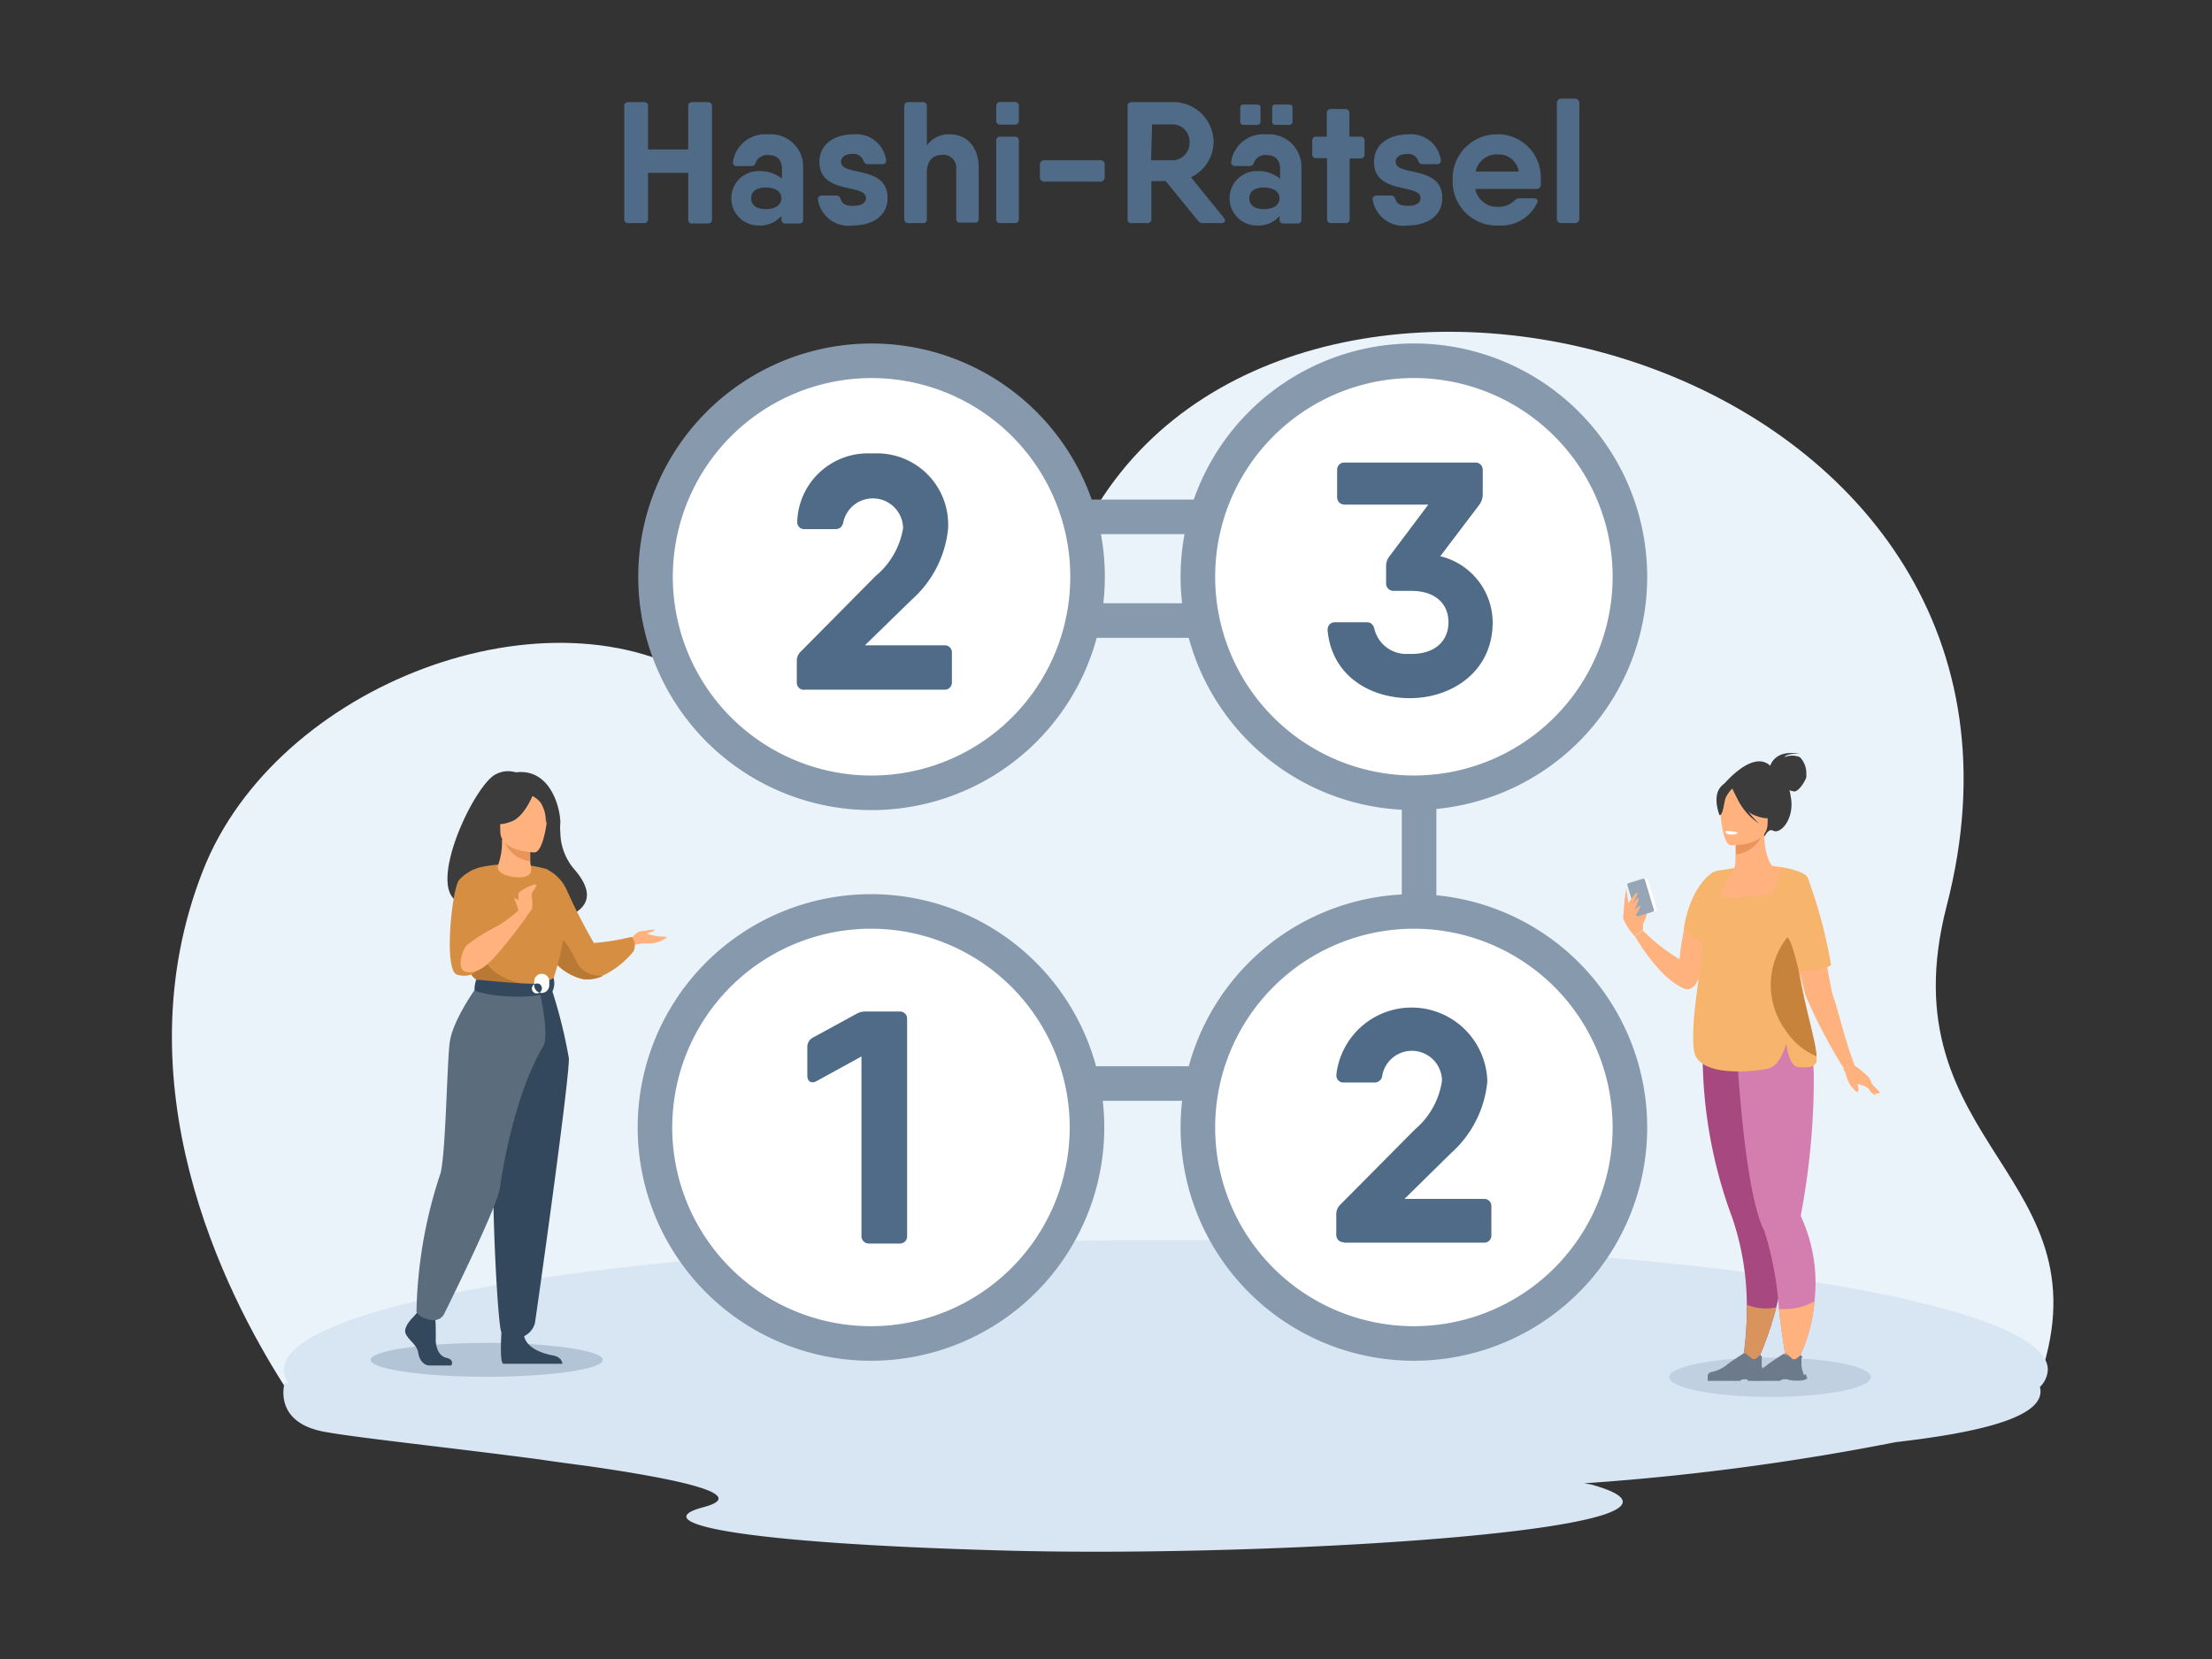 <svg xmlns="http://www.w3.org/2000/svg" viewBox="0 0 153.6 115.2"><rect x="0" y="0" width="153.6" height="115.2" fill="#333333" stroke="none"/><defs><style>.cls-1{fill:#ebf3fa;}.cls-1,.cls-10,.cls-11,.cls-12,.cls-13,.cls-14,.cls-15,.cls-16,.cls-17,.cls-18,.cls-19,.cls-2,.cls-20,.cls-21,.cls-22,.cls-23,.cls-24,.cls-25,.cls-4,.cls-5,.cls-7,.cls-8,.cls-9{fill-rule:evenodd;}.cls-2,.cls-3{fill:#4f6b87;}.cls-4{fill:#d8e5f2;}.cls-5,.cls-6{fill:none;}.cls-5,.cls-6,.cls-7{stroke:#8799ad;stroke-width:2.4px;}.cls-18,.cls-5,.cls-6,.cls-7{stroke-miterlimit:22.93;}.cls-15,.cls-7{fill:#fff;}.cls-8{fill:#b2c4d6;}.cls-18,.cls-9{fill:#3c3c3c;}.cls-10{fill:#ffb27d;}.cls-11{fill:#d68f42;}.cls-12{fill:#b87935;}.cls-13{fill:#33485d;}.cls-14{fill:#5b6c7d;}.cls-16{fill:#e8945b;}.cls-17{fill:#c0d0e0;}.cls-18{stroke:#3c3c3c;stroke-width:0.22px;}.cls-19{fill:#a84880;}.cls-20{fill:#d37eaf;}.cls-21{fill:#f7b46d;}.cls-22{fill:#97a6b7;}.cls-23{fill:#d9935c;}.cls-24{fill:#6d7a8a;}.cls-25{fill:#c7833b;}</style></defs><g id="_1-35" data-name="1"><path class="cls-1" d="M19.73,96.21c-4.16-6.51-11.43-21-5.64-35.75,5.09-13,24.19-20.13,35-13,4.59,3,19.32.1,27.18-12.47,15.29-24.42,68.62-9.59,58.91,27.9-4.36,16.85,11.71,18.63,6.27,33.32Z"/><path class="cls-2" d="M49.15,7.09H48.07a.26.26,0,0,0-.28.29v3H45v-3a.27.27,0,0,0-.29-.29H43.63a.26.26,0,0,0-.28.29v7.83a.25.25,0,0,0,.28.28h1.08a.26.26,0,0,0,.29-.28V12h2.79v3.24a.25.25,0,0,0,.28.28h1.08a.26.26,0,0,0,.29-.28V7.38A.27.27,0,0,0,49.15,7.09Z"/><path class="cls-2" d="M53.33,9.33a2.25,2.25,0,0,0-2.43,1.91.25.25,0,0,0,.29.29h1c.17,0,.23-.09.29-.25a.84.84,0,0,1,.89-.51c.57,0,.93.29.93,1v.64a2.42,2.42,0,0,0-1.63-.53,1.89,1.89,0,1,0,0,3.78A2,2,0,0,0,54.26,15v.24a.26.26,0,0,0,.29.28h.94a.25.25,0,0,0,.28-.28V11.68a2.25,2.25,0,0,0-2.44-2.35Zm-.17,5.19c-.68,0-1-.32-1-.75s.32-.75,1-.75,1.1.29,1.1.75S53.84,14.52,53.16,14.52Z"/><path class="cls-2" d="M58.4,11.24c0-.35.32-.55.81-.55a.71.71,0,0,1,.74.46c.07.16.14.25.31.25h1a.24.24,0,0,0,.27-.29,2.08,2.08,0,0,0-2.28-1.78c-1.25,0-2.35.64-2.35,1.91,0,2.3,3.23,1.48,3.23,2.51,0,.35-.32.54-.88.54s-.77-.14-.87-.46c-.07-.15-.13-.25-.3-.25h-1a.25.25,0,0,0-.28.3,2.15,2.15,0,0,0,2.41,1.78c1.32,0,2.42-.63,2.42-1.91C61.63,11.43,58.4,12.28,58.4,11.24Z"/><path class="cls-2" d="M66,9.33a1.84,1.84,0,0,0-1.64.78V7.38a.26.26,0,0,0-.28-.29h-1a.27.27,0,0,0-.29.29v7.83a.26.26,0,0,0,.29.28h1a.25.25,0,0,0,.28-.28V12c0-.9.48-1.25,1.09-1.25a.9.9,0,0,1,.95,1v3.43a.25.25,0,0,0,.28.28h1a.25.25,0,0,0,.28-.28V11.66c0-1.47-.83-2.33-2-2.33Z"/><path class="cls-2" d="M69.46,8.65h1a.26.26,0,0,0,.29-.28v-1a.26.26,0,0,0-.29-.29h-1a.26.26,0,0,0-.28.29v1a.25.25,0,0,0,.28.28Zm0,6.84h1a.26.26,0,0,0,.29-.28V9.78a.26.26,0,0,0-.29-.29h-1a.26.26,0,0,0-.28.29v5.43A.25.25,0,0,0,69.46,15.49Z"/><path class="cls-3" d="M72.5,11.13h3.93a.28.28,0,0,1,.28.28v.92a.28.28,0,0,1-.28.28H72.5a.29.29,0,0,1-.29-.29v-.92A.29.29,0,0,1,72.5,11.13Z"/><path class="cls-2" d="M85,15.14l-2.3-2.83a2.74,2.74,0,0,0,1.57-2.43,2.79,2.79,0,0,0-2.79-2.79h-2.9a.26.26,0,0,0-.28.29v7.83a.25.25,0,0,0,.28.28h1.08a.26.26,0,0,0,.29-.28V12.58h1l2.24,2.75a.4.4,0,0,0,.35.16h1.28c.24,0,.31-.17.16-.35Zm-5-6.5h1.53A1.19,1.19,0,0,1,82.6,9.88a1.2,1.2,0,0,1-1.14,1.25H79.93Z"/><path class="cls-2" d="M86.35,8.67h.94a.22.22,0,0,0,.24-.24V7.49a.21.21,0,0,0-.24-.23h-.94a.21.21,0,0,0-.23.23v.94a.21.21,0,0,0,.23.24Zm2.22,0h.94a.22.22,0,0,0,.24-.24V7.49a.21.21,0,0,0-.24-.23h-.94a.21.21,0,0,0-.23.23v.94a.21.21,0,0,0,.23.24Zm-.65.66a2.25,2.25,0,0,0-2.43,1.91.26.26,0,0,0,.29.29h1c.17,0,.23-.09.3-.25a.83.83,0,0,1,.88-.51c.57,0,.93.29.93,1v.64a2.37,2.37,0,0,0-1.62-.53,1.89,1.89,0,1,0,0,3.78A1.94,1.94,0,0,0,88.85,15v.24a.26.26,0,0,0,.29.28h.94a.26.26,0,0,0,.29-.28V11.68a2.26,2.26,0,0,0-2.45-2.35Zm-.17,5.19c-.68,0-1-.32-1-.75s.32-.75,1-.75,1.1.29,1.1.75S88.43,14.52,87.75,14.52Z"/><path class="cls-2" d="M94.45,9.49H93.7V7.86a.26.26,0,0,0-.28-.29h-1a.27.27,0,0,0-.29.29V9.49H91.4a.26.26,0,0,0-.28.29v.92a.25.25,0,0,0,.28.28h.75v4.23a.26.26,0,0,0,.29.28h1a.25.25,0,0,0,.28-.28V11h.75a.25.25,0,0,0,.28-.28V9.78A.26.26,0,0,0,94.45,9.49Z"/><path class="cls-2" d="M96.92,11.24c0-.35.31-.55.81-.55a.71.71,0,0,1,.74.46c.07.16.13.25.31.25h1a.24.24,0,0,0,.27-.29,2.09,2.09,0,0,0-2.28-1.78c-1.25,0-2.36.64-2.36,1.91,0,2.3,3.23,1.48,3.23,2.51,0,.35-.31.54-.87.54s-.77-.14-.87-.46c-.07-.15-.13-.25-.3-.25h-1a.25.25,0,0,0-.28.3,2.15,2.15,0,0,0,2.41,1.78c1.32,0,2.42-.63,2.42-1.91C100.15,11.43,96.92,12.28,96.92,11.24Z"/><path class="cls-2" d="M104.05,9.33a3.07,3.07,0,0,0-3.18,3.16,3.06,3.06,0,0,0,3.21,3.17,2.75,2.75,0,0,0,2.66-1.58c.09-.18,0-.31-.23-.31h-1a.48.48,0,0,0-.35.16,1.54,1.54,0,0,1-1.1.43,1.55,1.55,0,0,1-1.62-1.24h4.24a.28.28,0,0,0,.31-.26c0-.12,0-.24,0-.37a3,3,0,0,0-3-3.17Zm-1.58,2.58A1.5,1.5,0,0,1,104,10.72a1.41,1.41,0,0,1,1.46,1.19Z"/><path class="cls-3" d="M108.38,6.85h1a.29.29,0,0,1,.29.29v8.07a.28.28,0,0,1-.28.28h-1a.28.28,0,0,1-.28-.28V7.14A.29.29,0,0,1,108.38,6.85Z"/><path class="cls-4" d="M19.77,96s-.86,2.73,2.69,3.41c2.13.41,8.8,1.11,15,1.93,1.07.16,2.19.31,3.34.46,6.49.93,11.36,2,8,2.87-3.9,1.05,2,2.48,21,3s51.66-1.54,40.68-4.59L110,103a173,173,0,0,0,21.65-2.86c5.92-.68,10.53-1.78,10-3.83a1.78,1.78,0,0,0,.55-1.2c0-4.95-27.42-9-61.24-9s-61.24,4-61.24,9a1.6,1.6,0,0,0,.36,1Z"/><polyline class="cls-5" points="62.8 75.24 98.54 75.24 98.54 40.01"/><line class="cls-6" x1="63.05" y1="43.09" x2="91.6" y2="43.09"/><line class="cls-6" x1="63.05" y1="35.89" x2="91.6" y2="35.89"/><path class="cls-7" d="M75.11,36.57A15,15,0,1,0,63.93,54.66,15,15,0,0,0,75.11,36.57Z"/><path class="cls-7" d="M98.18,55.05a15,15,0,1,0-15-15,15,15,0,0,0,15,15Z"/><path class="cls-7" d="M60.48,93.29a15,15,0,1,0-15-15,15,15,0,0,0,15,15Z"/><path class="cls-7" d="M98.18,93.29a15,15,0,1,0-15-15,15,15,0,0,0,15,15Z"/><path class="cls-2" d="M59.51,70.38l-3.08,1.68a.72.72,0,0,0-.37.63v2c0,.41.28.59.66.37l3.1-1.7V85.79a.13.13,0,0,0,0,.06.51.51,0,0,0,.5.5h2.18a.49.49,0,0,0,.49-.49V70.73a.49.49,0,0,0-.49-.49H60.07a1.19,1.19,0,0,0-.56.14Z"/><path class="cls-2" d="M93.35,86.29h9.72a.49.49,0,0,0,.49-.49V83.74a.49.49,0,0,0-.49-.49H97.53l3.21-3.16a7.62,7.62,0,0,0,2.54-5,5.26,5.26,0,0,0-10.48-.5.34.34,0,0,0,0,.1.48.48,0,0,0,.48.48h2.17a.54.54,0,0,0,.54-.52,2.09,2.09,0,0,1,4.14.41v0a5.47,5.47,0,0,1-1.87,3.36l-5.19,5.23a.9.9,0,0,0-.28.65v1.46h0a.5.5,0,0,0,.5.5Z"/><path class="cls-2" d="M100,38.64l2.73-3.6a1.23,1.23,0,0,0,.23-.68V32.61a.49.49,0,0,0-.49-.49H93.34a.49.49,0,0,0-.49.49.07.07,0,0,0,0,0v1.87a.13.13,0,0,0,0,.06.51.51,0,0,0,.5.5h5.83l-2.69,3.58a1.09,1.09,0,0,0-.24.68v1.17a.13.13,0,0,0,0,.06.51.51,0,0,0,.5.5H98c1.66,0,2.58.89,2.58,2.18s-.92,2.2-2.58,2.2l-.35,0a2.28,2.28,0,0,1-2.2-1.68c-.07-.34-.23-.52-.56-.52H92.68a.49.49,0,0,0-.49.49.19.19,0,0,0,0,.08c.28,3.08,2.86,4.7,5.72,4.7s5.74-1.81,5.74-5.27a4.75,4.75,0,0,0-3.7-4.6Z"/><path class="cls-2" d="M55.88,47.89h9.73a.49.49,0,0,0,.49-.49V45.3a.49.49,0,0,0-.49-.49H60.06l3.24-3.16a7.59,7.59,0,0,0,2.54-5v-.23a4.94,4.94,0,0,0-4.94-4.94h-.63a4.91,4.91,0,0,0-4.91,4.68.41.41,0,0,0,0,.11.47.47,0,0,0,.47.47H58c.33,0,.51-.18.57-.53a2.1,2.1,0,0,1,4.14.46A5.46,5.46,0,0,1,60.8,40l-5.18,5.23a.88.88,0,0,0-.29.67h0v1.43a.22.22,0,0,0,0,.08.49.49,0,0,0,.49.49Z"/><path class="cls-8" d="M33.8,95.6c4.44,0,8.06-.53,8.06-1.17s-3.62-1.18-8.06-1.18-8.06.54-8.06,1.18S29.35,95.6,33.8,95.6Z"/><path class="cls-9" d="M33.11,62.65c-.15-.29,3.33-1.36,3.39,1.55,0,0,6.53-.16,3.41-3.8a4,4,0,0,1-1-2.63,3.45,3.45,0,0,1,0-.64c0-1-.67-3.79-3.09-3.5a2,2,0,0,0-.54-.08,1.81,1.81,0,0,0-.88.23C32.66,54.71,28.64,63.72,33.11,62.65Z"/><path class="cls-10" d="M43.74,65.32s.43-.65.77-.66,1-.19.93-.06-.45.14-.48.21.58.19.76.21.59,0,.58.08a2,2,0,0,1-1.22.41h-.2a3.57,3.57,0,0,0-1,.15Z"/><path class="cls-11" d="M37.64,65.53a5.53,5.53,0,0,0,.65,1A3.72,3.72,0,0,0,40.55,68l.25,0a2.31,2.31,0,0,0,1.09-.27h0A6.12,6.12,0,0,0,44,66.05a1,1,0,0,0,.08-.39,1,1,0,0,0-.21-.61,15.68,15.68,0,0,1-2.63.43,38.84,38.84,0,0,1-1.89-3.69,2.89,2.89,0,0,0-1.38-1.42Z"/><path class="cls-12" d="M38.29,66.51A3.72,3.72,0,0,0,40.55,68l.28,0a2.3,2.3,0,0,0,1.06-.25,1.32,1.32,0,0,1-.28,0,1.76,1.76,0,0,1-1.42-.71c-.49-.86-1-2.24-1.72-1.78C38.16,65.53,38.17,66,38.29,66.51Z"/><path class="cls-13" d="M28.74,91.41s-.73.67-.59,1.14.81.8.89,1.38.45.89.77.89h1.53s.24-.41-.33-.53-.79-.8-.75-1.44v-.26c0-.4,0-.81-.06-1.21L29,91.1Z"/><path class="cls-13" d="M34.88,91.7s-.26,2.82.06,3h4.11s0-.47-.66-.58-1.82-.49-2-1.35S34.88,91.7,34.88,91.7Z"/><path class="cls-11" d="M31.74,63.62s.57-.68.63.36a29.51,29.51,0,0,0,.21,3.38c.24.57.52.66.52.66l2.16.53.76.18L38.41,68s1.09-3,.66-4.76A13.78,13.78,0,0,0,38,60.36,9.33,9.33,0,0,0,35.39,60a9.58,9.58,0,0,0-1.93.2Z"/><path class="cls-12" d="M32.35,65.79a5.87,5.87,0,0,0,.21,1.56c.24.57.52.66.52.66l2.16.53.94-.28s-3.13-.47-2.78-3.16Z"/><path class="cls-13" d="M38.24,68.48a34.52,34.52,0,0,1,1.26,5c.08,1.25-2.26,17.84-2.36,18.42a1.43,1.43,0,0,1-.76.89,1,1,0,0,1-.46.11.79.79,0,0,1-.3-.05,1.64,1.64,0,0,1-.81-.38c-.24-.19-.92-11.83-.35-16.06A64.94,64.94,0,0,0,35,68.53Z"/><path class="cls-14" d="M33.22,68.37s-1.81,2.43-2,4.07-.26,7.4-.62,9a32.09,32.09,0,0,0-1.68,9.66,1,1,0,0,0,.56.43,2.75,2.75,0,0,0,.49.14.47.47,0,0,0,.17,0,.79.79,0,0,0,.7-.43c.89-1.8,3.73-7.59,3.88-8.79.1-.85,1-6.48,3-9.79.47-.79-.29-4-.29-4Z"/><path class="cls-13" d="M38.43,67.91a2.54,2.54,0,0,1-1.36.4H37c-1.13,0-3.93-.29-3.93-.29a2.16,2.16,0,0,0-.12.71c0,.24,3.42.87,5.4.13a1.28,1.28,0,0,0,.07-1Z"/><path class="cls-15" d="M36.94,68.7a.33.33,0,0,0,.34.28.35.35,0,0,0,.35-.35.35.35,0,0,0-.35-.35h0a.39.39,0,0,0-.35.38s0,0,0,0Zm.16-.42a.32.32,0,0,1,0-.14.52.52,0,0,1,.52-.52.52.52,0,0,1,.52.52.59.59,0,0,1,0,.14.77.77,0,0,1,0,.15.53.53,0,0,1-.52.52.52.52,0,0,1-.52-.52.39.39,0,0,1,0-.15Z"/><path class="cls-10" d="M34.61,60a4.61,4.61,0,0,0,.25-1.52V58.3H35l1.82.36v1.11h0c0,.47.32.94-.43,1.12C36.08,61,34.27,60.87,34.61,60Z"/><path class="cls-16" d="M36.79,58.68v1.11A2.12,2.12,0,0,1,35,58.32Z"/><path class="cls-10" d="M37.14,59.19s-2.4,0-2.4-1.46-.31-2.51,1.23-2.6,1.84.48,2,1S37.74,59.14,37.14,59.19Z"/><path class="cls-9" d="M37.05,55.09s-.66,1.77-1.68,2a2,2,0,0,1-.73.14,2,2,0,0,1-.72-.14,2.89,2.89,0,0,0,.94-1.7C35,54.74,36.55,54.25,37.05,55.09Z"/><path class="cls-9" d="M36.88,55.24a1.54,1.54,0,0,1,.69.54A2.41,2.41,0,0,1,37.9,57v.15c0,.06.5-1.2-.06-1.88S36.88,55.24,36.88,55.24Z"/><path class="cls-11" d="M33.44,60.2a3,3,0,0,0-1.58.93c-.48.68-1.06,6.23-.14,6.54s2-.14,2-2.34a49,49,0,0,0-.28-5.13Z"/><path class="cls-10" d="M36,63.22a10.19,10.19,0,0,1-1.41,1.06,12.23,12.23,0,0,0-2.21,1.38c-.45.65-.57,1.67-.07,1.81s1.15,0,2.16-1.15c.66-.76,1.3-1.56,1.89-2.39Z"/><path class="cls-10" d="M36,63.22a5.46,5.46,0,0,1,0-.58c0-.19,0-.38,0-.58s1.23-.8,1.24-.6-.37.47-.32.79.12.79-.07,1a4.51,4.51,0,0,0-.47.7Z"/><path class="cls-10" d="M36,63.22a3.47,3.47,0,0,0-.27-.74c-.12-.18.21-.09.32.13a1.79,1.79,0,0,1,0,.23,1,1,0,0,1-.07.38Z"/><path class="cls-17" d="M122.91,97c3.85,0,7-.61,7-1.37s-3.14-1.36-7-1.36-7,.61-7,1.36S119.07,97,122.91,97Z"/><path class="cls-10" d="M114.09,64.18s.38-.81.25-.87-.33,0-.36.09a4,4,0,0,0,.11.78Z"/><path class="cls-9" d="M119.74,54.42s2.22-2.68,3.4-1a2.48,2.48,0,0,1,1.2,1.86c.32,1.53-.69,2.69-1.22,2.4-.33-.18-.59.41-.59.41Z"/><path class="cls-10" d="M117,68.66C115.22,68,113.52,65,113.52,65l.56-.39a12.64,12.64,0,0,0,2.55,2,14.07,14.07,0,0,1,.21-1.57c.58-3.2,1.91-4.15,2.26-4.35h.09v.63C119,63.22,118.47,69.21,117,68.66Z"/><path class="cls-9" d="M122.92,53.19s.3-1.2,2.06-.83c0,0-.84-.1-1.08.22a1.41,1.41,0,0,1,.54-.11,1.5,1.5,0,0,1,.55.11,1.61,1.61,0,0,1,.44,1.1,2.64,2.64,0,0,1,0,.28c-.06.26-.52,1-.83,1a1.33,1.33,0,0,1-.66-.27Z"/><path class="cls-10" d="M125.55,71.93c-.87-2-1.29-2.51-1.31-3.13a7.82,7.82,0,0,1,.7-2.31,4.86,4.86,0,0,0,.23-.93c.37-2.49-1.07-5.18-2-5.37-.25-.06-.67-1-.67-2.41h-.11l-1.88.38v1.15c0,.56,0,.9-.13,1h-.22a9.7,9.7,0,0,0-1.7,4.21c-.13,2,1.26,2.91,0,7S126,73,125.55,71.93Z"/><path class="cls-16" d="M120.55,58.18v1.15a2.25,2.25,0,0,0,1.88-1.54Z"/><path class="cls-9" d="M122.63,57.6a5.52,5.52,0,0,0,.68-1.62,3,3,0,0,0,0-.31,1.9,1.9,0,0,0-1.9-1.9l-.28,0a2.78,2.78,0,0,0-1.12.43c-.43.29-1,.92-.36,2.64l.18.58Z"/><path class="cls-10" d="M120.19,58.7s2.55.09,2.55-1.51.32-2.59-1.27-2.69-1.9.51-2,1S119.55,58.65,120.19,58.7Z"/><path class="cls-18" d="M120.29,54.47s.68,1.82,1.73,2.09a1.9,1.9,0,0,0,.75.15,2,2,0,0,0,.75-.15,3,3,0,0,1-1-1.76C122.4,54.12,120.8,53.6,120.29,54.47Z"/><path class="cls-9" d="M120.46,54.61a2.18,2.18,0,0,0-.64.81c-.12.39-.18,1.21-.42,1.18,0,0-.51-1.24.07-1.94S120.46,54.61,120.46,54.61Z"/><path class="cls-19" d="M123.34,90.79a23.46,23.46,0,0,1-1.61,4.38l-.82-.06a23,23,0,0,0,.39-4.22V90.6a19.11,19.11,0,0,0-1-6,32.67,32.67,0,0,1-2.07-11.45c0-.23,0-.47,0-.7l4.63.54h.21c0,2.12.08,5,.12,7.27,0,2,.08,3.55.08,3.55C124.24,85.79,123.92,88.46,123.34,90.79Z"/><path class="cls-10" d="M128.8,74l-.75.22a36.67,36.67,0,0,1-2.7-5.16c-.07-.35-.25-1-.46-1.83-.43-1.61-1-3.58-1-3.58l-.19-.8-.63-2.72a8.93,8.93,0,0,1,1.91.42.94.94,0,0,1,.47.34,36.1,36.1,0,0,1,1.4,6.07c.2,1.14.36,2,.44,2.22C127.52,69.71,128.21,72.59,128.8,74Z"/><path class="cls-20" d="M126,90.36A11.47,11.47,0,0,1,124.56,95l-.39.28s-.37-2-.64-4.38a23.61,23.61,0,0,0-1-5.39c-1.54-2.9-2-13.84-2-13.84l4.69-.23a8,8,0,0,1,.73,3.33v.24a51,51,0,0,1-.89,9.31h0a.31.31,0,0,0,0,.08.19.19,0,0,0,0,.08,11,11,0,0,1,.94,5.84Z"/><path class="cls-9" d="M120.36,54.68a4.22,4.22,0,0,0,1.81,2.52,4.5,4.5,0,0,1-1.43-2.41C120.62,53.5,120.36,54.68,120.36,54.68Z"/><path class="cls-21" d="M126.14,73.35a1.21,1.21,0,0,1,0,.19,1.09,1.09,0,0,1,0,.18c-.1.32-.44.46-1.27.38-.51-.06-.73-.91-.83-1.63q-.48,1.56-1.29,1.74c-.8.18-4.85.67-5.12-1.26-.29-2.12.58-5.87.63-7.89a10.17,10.17,0,0,1-.15-1.75v-.13a1.85,1.85,0,0,1,0-.23,3.81,3.81,0,0,1,.8-2.34,1.06,1.06,0,0,1,.55-.18l.82-.12h.15c-.07.12-1,1.51-.91,1.87s3.33,0,3.55-.17a7.73,7.73,0,0,0,.58-1.78,4.54,4.54,0,0,1,1.72.53h0a.57.57,0,0,1,.15.16,33.89,33.89,0,0,1,1.63,6.1,3.07,3.07,0,0,1-1.51.4,2.61,2.61,0,0,1-.69-.08C125.26,69.72,126.09,72.27,126.14,73.35Z"/><path class="cls-10" d="M114.08,64.59c0-.08.06-1.19-.14-1.43s-.6-.56-.73-.55a1.25,1.25,0,0,0-.49,1,1.23,1.23,0,0,0,0,.19,4.09,4.09,0,0,0,.78,1.19Z"/><path class="cls-15" d="M115,63.23l-1.16.34,0,0,0,0-.66-2.2a.08.08,0,0,1,0,0s0,0,0,0l1.15-.34h.09l.66,2.21S115,63.21,115,63.23Z"/><path class="cls-22" d="M114.74,63.32l-1,.31h0a.12.12,0,0,1-.12-.1L113,61.45a0,0,0,0,1,0,0,.14.14,0,0,1,.1-.13l1-.31h0a.13.13,0,0,1,.12.08l.63,2.1v0a.14.14,0,0,1-.09.13Z"/><path class="cls-10" d="M126,90.36A11.47,11.47,0,0,1,124.56,95l-.4.36s-.36-2.08-.63-4.46h.3A4.26,4.26,0,0,0,126,90.36Z"/><path class="cls-23" d="M123.34,90.79a23.46,23.46,0,0,1-1.61,4.38l-.82-.06a23,23,0,0,0,.39-4.22V90.6a3.68,3.68,0,0,0,1.35.26,4,4,0,0,0,.69-.07Z"/><path class="cls-24" d="M122.24,95.86h-.5a4.26,4.26,0,0,1-.49-.1h-.12a.46.46,0,0,0-.3.11h-2.24v-.4a.36.36,0,0,1,.21-.19,2.44,2.44,0,0,0,1.13-.52c.24-.21,1.16-.79,1.16-.79h0s.11,0,.53.39c.22.18.59-.26.59-.26a.61.61,0,0,1,.12.16.75.75,0,0,1,0,.26v.13a1.88,1.88,0,0,0,.16.78.46.46,0,0,0,.09.27S122.74,95.79,122.24,95.86Z"/><path class="cls-24" d="M122.37,94.24a1.47,1.47,0,0,1-.57.29c-.24,0-.68-.57-.68-.57h0s.11,0,.53.39c.22.18.59-.26.59-.26l.13.15Z"/><path class="cls-24" d="M122.24,95.86h-.5a4.26,4.26,0,0,1-.49-.1h-.12a.46.46,0,0,0-.3.11h-2.24v-.4c0-.14.09.26.13.31a7.62,7.62,0,0,0,1,0,7.72,7.72,0,0,0,1,0,1,1,0,0,1,.54-.15,1.54,1.54,0,0,1,.3,0h.17a2,2,0,0,0,.9-.21.46.46,0,0,0,.09.27S122.74,95.79,122.24,95.86Z"/><path class="cls-24" d="M125.05,95.86h-.53a4.57,4.57,0,0,1-.48-.1h-.13a.46.46,0,0,0-.3.11h-2.24a1.27,1.27,0,0,1,0-.4.36.36,0,0,1,.21-.19,2.35,2.35,0,0,0,1.11-.48c.24-.21,1.16-.79,1.16-.79h0s.12,0,.53.39c.22.18.59-.26.59-.26a.61.61,0,0,1,.12.16,1.1,1.1,0,0,1,0,.18.88.88,0,0,1,0,.17v0a1.88,1.88,0,0,0,.16.78.46.46,0,0,0,.09.27S125.5,95.79,125.05,95.86Z"/><path class="cls-24" d="M125.17,94.24a1.47,1.47,0,0,1-.57.29c-.23,0-.68-.57-.68-.57h0s.12,0,.53.39c.22.18.59-.26.59-.26l.13.15Z"/><path class="cls-24" d="M125.05,95.86h-.53a4.57,4.57,0,0,1-.48-.1h-.13a.46.46,0,0,0-.3.11h-2.24a1.27,1.27,0,0,1,0-.4c0-.14.09.26.13.31a7.62,7.62,0,0,0,1,0,7.72,7.72,0,0,0,1,0,1,1,0,0,1,.54-.15,1.54,1.54,0,0,1,.3,0h.17a2,2,0,0,0,.9-.21.46.46,0,0,0,.09.27S125.5,95.79,125.05,95.86Z"/><path class="cls-25" d="M126.14,73.35A4.82,4.82,0,0,1,124,71.56a5.34,5.34,0,0,1,.09-6.45c.27-.07.8,2.23.8,2.23C125.26,69.72,126.09,72.27,126.14,73.35Z"/><path class="cls-21" d="M119,60.54s-1.56.78-2.08,3.94a2.66,2.66,0,0,0,1.23.91.86.86,0,0,0,.32,0C119.36,65.49,119,60.54,119,60.54Z"/><path class="cls-10" d="M113.09,62.69s.48-.74.6-.7-.44,1-.44,1,.45-.7.52-.65-.09.56-.34.9c0,0,.45-.41.46-.34,0,.26-.49.89-.49.89l-.31-.69Z"/><path class="cls-10" d="M112.74,63.38a13.87,13.87,0,0,1,.19-1.69c0,.17.17,1.09.17,1.09Z"/><path class="cls-15" d="M120.68,57.79s0,.19-.5.16c0,0-.38,0-.37-.23a1.27,1.27,0,0,1,.34,0,1.4,1.4,0,0,1,.53.11Z"/><path class="cls-10" d="M128.8,74a6.25,6.25,0,0,1,1,.85c.14.25.46,1.19.46,1.19s-.23,0-.46-.37-1-.37-1.25-.59a3.05,3.05,0,0,1-.54-.86Z"/><path class="cls-10" d="M128.14,74.44a2.94,2.94,0,0,0,.34.91c.18.21.44.56.54.46s-.11-.86-.11-.86Z"/><path class="cls-10" d="M129.74,75l.82.88s-.29.13-.37,0S129.74,75,129.74,75Z"/></g></svg>